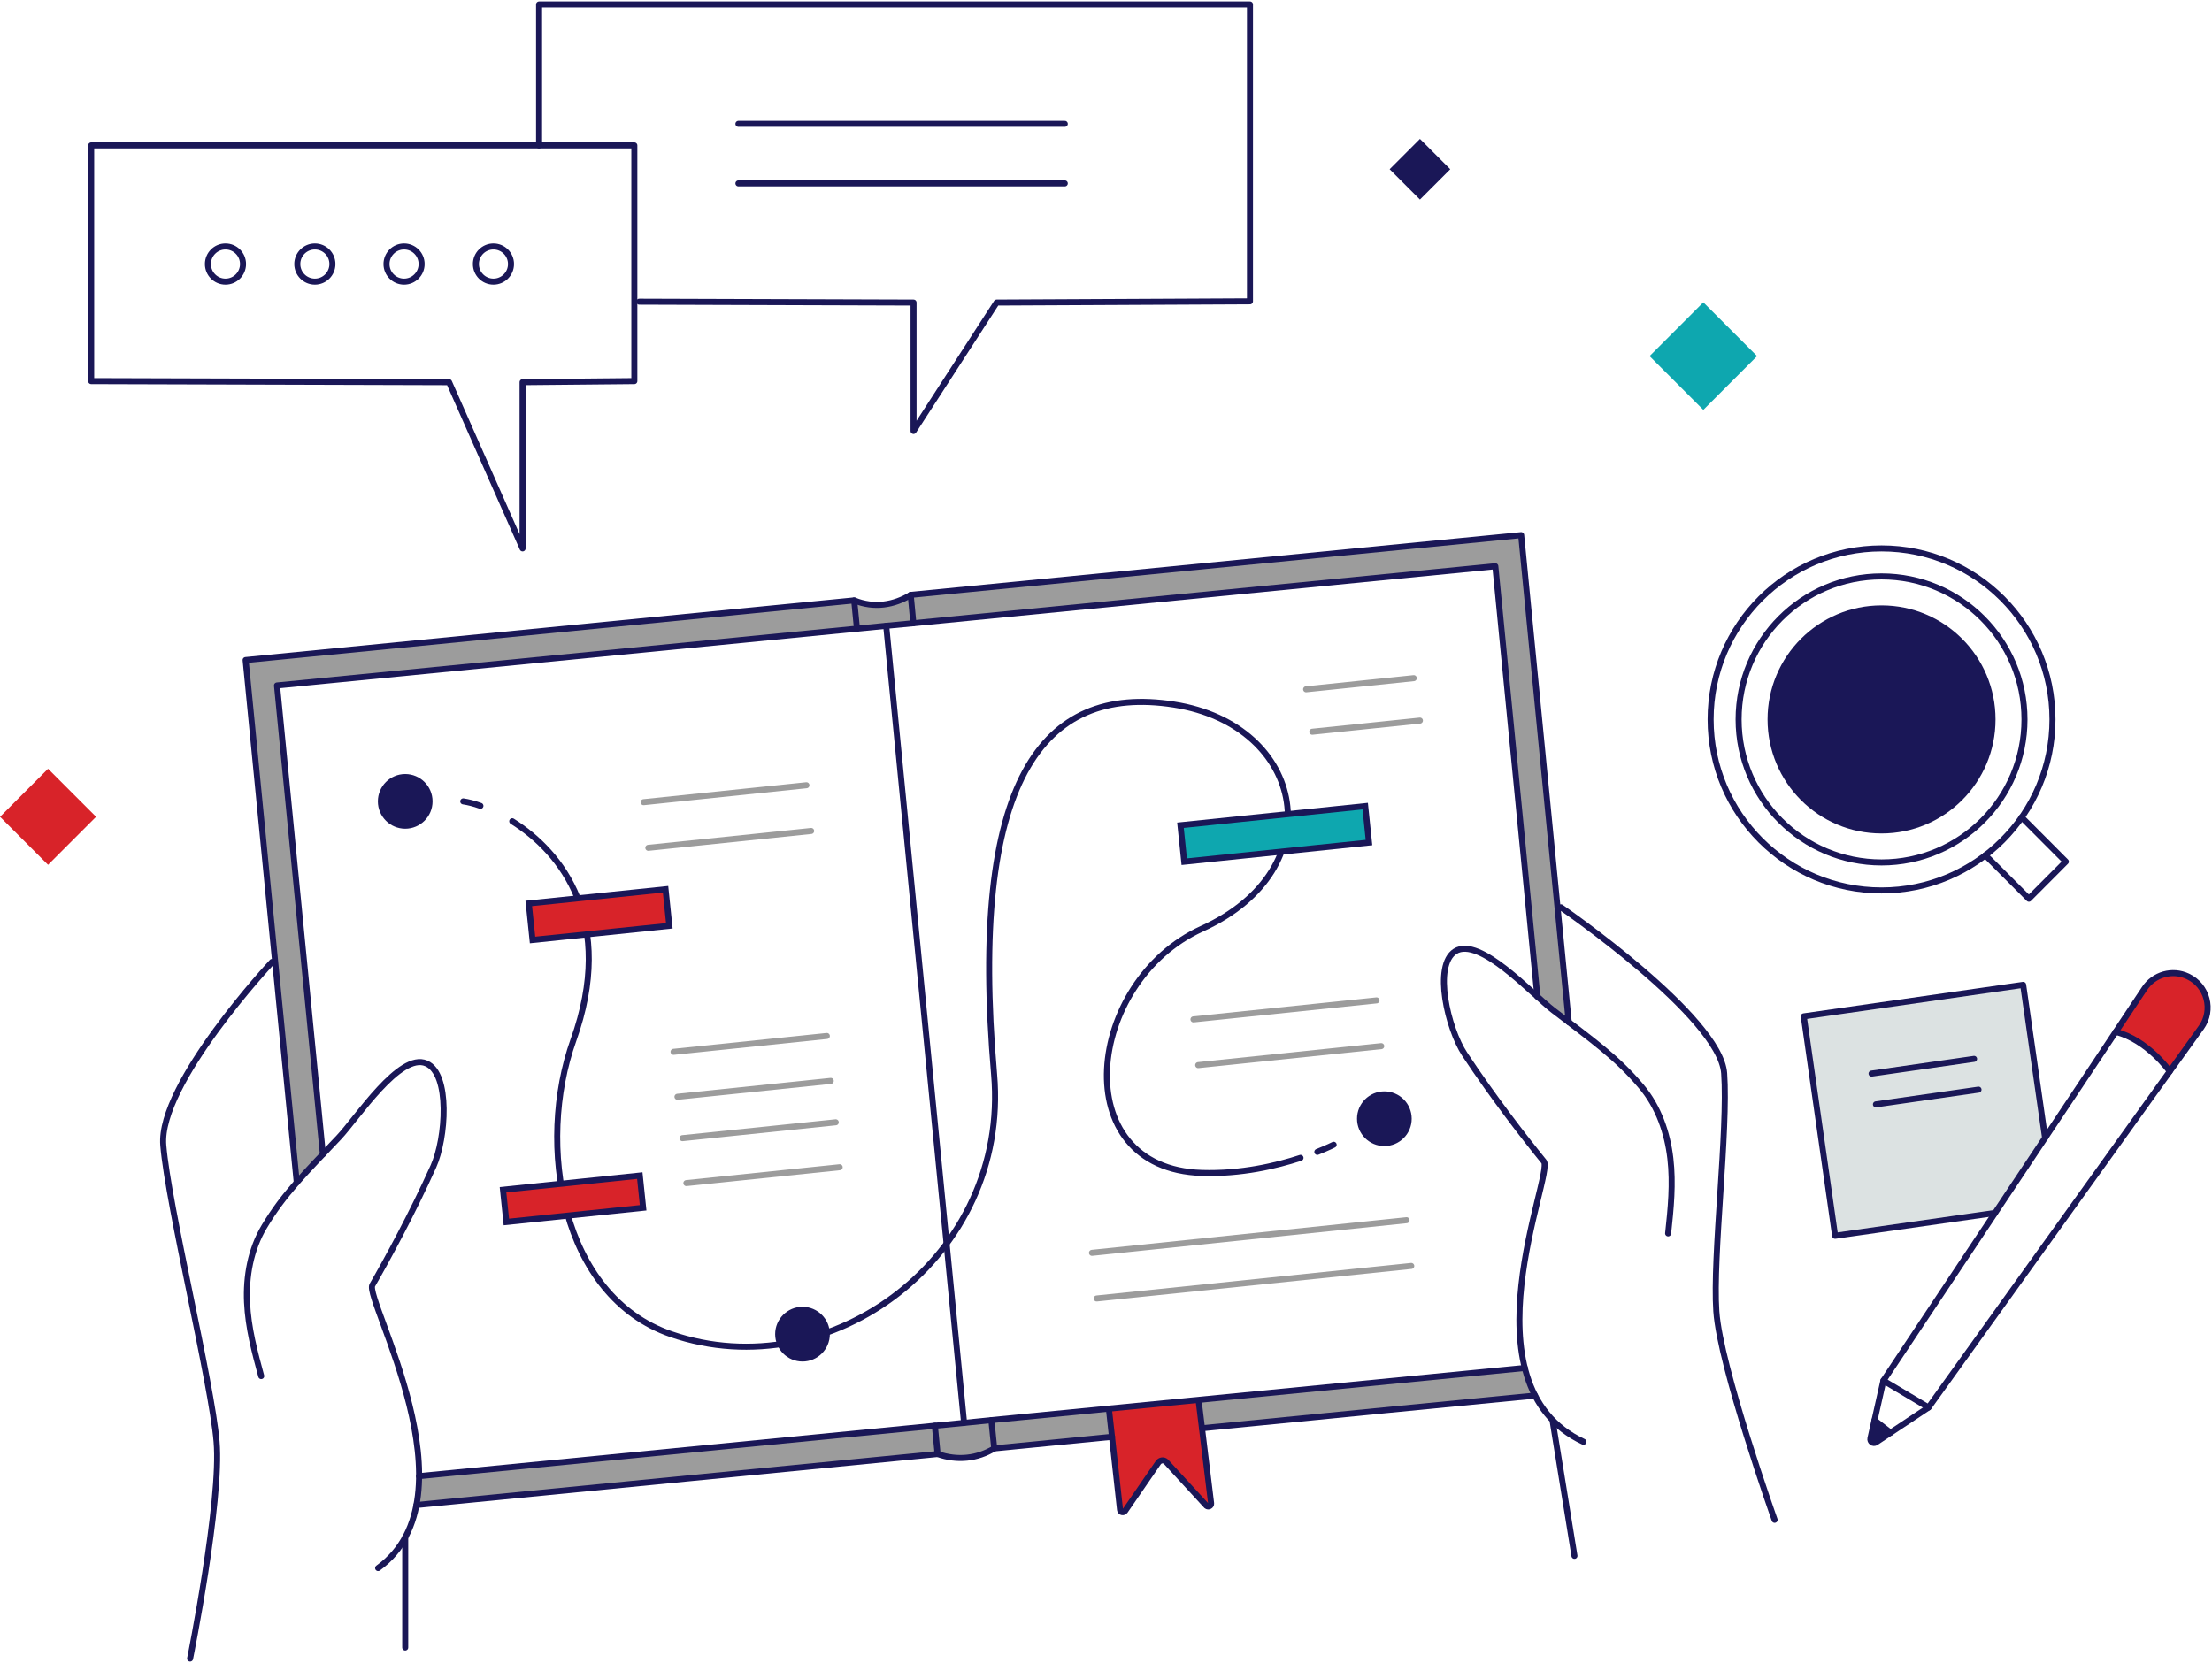 <svg xmlns="http://www.w3.org/2000/svg" width="367" height="276" viewBox="0 0 367 276" fill="none"><g clip-path="url(#clip0_33_4918)"><path d="M366.275 167.219C366.275 168.373 365.935 169.542 365.196 170.548L360.006 177.8C360.006 177.8 356.31 172.561 351.031 171.244L355.807 164.096C357.36 161.714 360.435 160.856 363.008 162.054C365.107 163.046 366.305 165.118 366.305 167.234L366.275 167.219Z" fill="#D82329"></path><path d="M313.667 237.762L311.257 239.375C310.799 239.671 310.208 239.271 310.326 238.724L311.006 235.705L313.667 237.762Z" fill="#1A1757"></path><path d="M254.672 231.591C241.557 232.864 169.861 239.878 164.937 240.366C162.172 242.068 158.845 242.453 155.548 241.299C137.243 243.075 92.338 247.47 69.08 249.763C69.376 248.224 69.509 246.611 69.524 244.969L155.104 236.608L159.954 236.134L164.478 235.675L253.001 227.019C253.401 228.632 253.963 230.156 254.687 231.591H254.672Z" fill="#9C9C9C"></path><path d="M260.276 169.646C259.478 169.024 258.605 168.388 257.703 167.693C257.008 167.175 256.092 166.346 255.057 165.399L248.078 93.968L151.526 103.424L147.002 103.868L142.152 104.342L45.94 113.768L53.54 191.562C51.914 193.264 50.494 194.773 49.208 196.238L40.721 109.536C40.721 109.536 116.454 102.107 141.693 99.636C145.035 100.997 148.317 100.391 151.068 98.733L151.082 98.719C176.396 96.247 252.351 88.804 252.351 88.804L257.482 141.367L260.246 169.631L260.276 169.646Z" fill="#9C9C9C"></path><path d="M198.812 231.99L200.941 249.511C200.985 249.911 200.482 250.177 200.172 249.911L193.429 242.571C193.06 242.245 192.454 242.319 192.173 242.748L186.658 250.769C186.421 251.109 185.874 251.006 185.83 250.591L183.996 233.944L198.797 231.99H198.812Z" fill="#D82329"></path><path d="M282.604 50.171L273.686 59.097L282.604 68.022L291.522 59.097L282.604 50.171Z" fill="#0EA7AF"></path><path d="M235.59 23.055L230.561 28.088L235.589 33.121L240.618 28.088L235.59 23.055Z" fill="#1A1757"></path><path d="M7.973 127.577L0.006 135.551L7.973 143.524L15.94 135.551L7.973 127.577Z" fill="#D82329"></path><path d="M62.737 260.225C79.179 248.313 60.445 215.579 61.776 213.271C64.156 209.157 68.415 201.343 71.904 193.574C73.989 188.942 74.743 178.214 70.736 176.482C66.33 174.573 59.188 185.642 56.216 188.765C50.583 194.714 47.064 198.177 43.87 203.519C41.548 207.381 40.794 211.909 40.987 216.141C41.179 220.374 42.258 224.384 43.338 228.365" stroke="#1A1757" stroke-linecap="round" stroke-linejoin="round"></path><path d="M45.142 159.643C45.142 159.643 26.245 179.857 27.088 190.068C27.945 200.278 35.087 229.312 35.93 239.227C36.788 249.157 31.538 275.246 31.538 275.246" stroke="#1A1757" stroke-linecap="round" stroke-linejoin="round"></path><path d="M67.231 255.105V273.411" stroke="#1A1757" stroke-linecap="round" stroke-linejoin="round"></path><path d="M262.716 239.271C242.355 229.741 257.821 194.832 256.151 192.761C253.149 189.076 247.693 182.047 243.006 174.944C240.211 170.697 237.742 160.234 241.424 157.882C245.475 155.292 254.288 165.073 257.718 167.678C264.224 172.65 268.26 175.506 272.267 180.256C275.18 183.689 276.644 188.04 277.132 192.243C277.62 196.445 277.206 200.589 276.762 204.688" stroke="#1A1757" stroke-linecap="round" stroke-linejoin="round"></path><path d="M258.975 150.571C258.975 150.571 285.397 168.729 286.062 178.125C286.728 187.522 284.14 208.476 284.761 217.622C285.382 226.767 294.431 252.22 294.431 252.22" stroke="#1A1757" stroke-linecap="round" stroke-linejoin="round"></path><path d="M257.629 236.001L261.222 258.198" stroke="#1A1757" stroke-linecap="round" stroke-linejoin="round"></path><path d="M53.57 191.547L45.955 113.753L142.182 104.326L147.031 103.853L151.541 103.424L248.093 93.968L255.072 165.398" stroke="#1A1757" stroke-linecap="round" stroke-linejoin="round"></path><path d="M252.986 227.018L164.478 235.675L159.954 236.134L155.104 236.608L69.523 244.969" stroke="#1A1757" stroke-linecap="round" stroke-linejoin="round"></path><path d="M49.237 196.238L40.75 109.536C40.75 109.536 116.483 102.107 141.723 99.636C145.064 100.997 148.347 100.391 151.097 98.733L151.112 98.718C176.425 96.247 252.38 88.804 252.38 88.804L257.511 141.367L260.276 169.631" stroke="#1A1757" stroke-linecap="round" stroke-linejoin="round"></path><path d="M69.095 249.763C92.353 247.484 137.258 243.074 155.562 241.298C158.86 242.453 162.172 242.068 164.952 240.366C169.86 239.878 176.691 239.212 184.513 238.442" stroke="#1A1757" stroke-linecap="round" stroke-linejoin="round"></path><path d="M199.417 237.021C219.348 235.053 241.572 232.878 254.687 231.605" stroke="#1A1757" stroke-linecap="round" stroke-linejoin="round"></path><path d="M147.031 103.853L159.954 236.119" stroke="#1A1757" stroke-linecap="round" stroke-linejoin="round"></path><path d="M155.562 241.298L155.104 236.607" stroke="#1A1757" stroke-linecap="round" stroke-linejoin="round"></path><path d="M142.181 104.326L141.723 99.65" stroke="#1A1757" stroke-linecap="round" stroke-linejoin="round"></path><path d="M164.952 240.366L164.479 235.675" stroke="#1A1757" stroke-linecap="round" stroke-linejoin="round"></path><path d="M151.54 103.424L151.097 98.733V98.719" stroke="#1A1757" stroke-linecap="round" stroke-linejoin="round"></path><path d="M183.995 233.929L185.829 250.577C185.873 250.976 186.42 251.095 186.657 250.754L192.172 242.734C192.467 242.305 193.059 242.231 193.429 242.556L200.171 249.896C200.481 250.162 200.984 249.896 200.94 249.497L198.811 231.976" stroke="#1A1757" stroke-miterlimit="10"></path><path d="M106.059 50.062L151.57 50.21V71.52L165.35 50.21L207.386 50.003V0.74H89.439V24.136" stroke="#1A1757" stroke-linecap="round" stroke-linejoin="round"></path><path d="M15.126 24.136V63.247L74.506 63.425L86.704 91.008V63.425L105.246 63.247V24.136H15.126Z" stroke="#1A1757" stroke-linecap="round" stroke-linejoin="round"></path><path d="M81.87 46.733C83.478 46.733 84.783 45.428 84.783 43.818C84.783 42.208 83.478 40.902 81.87 40.902C80.261 40.902 78.957 42.208 78.957 43.818C78.957 45.428 80.261 46.733 81.87 46.733Z" stroke="#1A1757" stroke-linecap="round" stroke-linejoin="round"></path><path d="M67.039 46.733C68.647 46.733 69.952 45.428 69.952 43.818C69.952 42.208 68.647 40.902 67.039 40.902C65.43 40.902 64.126 42.208 64.126 43.818C64.126 45.428 65.43 46.733 67.039 46.733Z" stroke="#1A1757" stroke-linecap="round" stroke-linejoin="round"></path><path d="M52.239 46.733C53.848 46.733 55.152 45.428 55.152 43.818C55.152 42.208 53.848 40.902 52.239 40.902C50.63 40.902 49.326 42.208 49.326 43.818C49.326 45.428 50.63 46.733 52.239 46.733Z" stroke="#1A1757" stroke-linecap="round" stroke-linejoin="round"></path><path d="M37.408 46.733C39.017 46.733 40.321 45.428 40.321 43.818C40.321 42.208 39.017 40.902 37.408 40.902C35.799 40.902 34.495 42.208 34.495 43.818C34.495 45.428 35.799 46.733 37.408 46.733Z" stroke="#1A1757" stroke-linecap="round" stroke-linejoin="round"></path><path d="M312.174 147.774C327.836 147.774 340.533 135.067 340.533 119.392C340.533 103.716 327.836 91.009 312.174 91.009C296.511 91.009 283.814 103.716 283.814 119.392C283.814 135.067 296.511 147.774 312.174 147.774Z" stroke="#1A1757" stroke-linecap="round" stroke-linejoin="round"></path><path d="M312.174 143.128C325.272 143.128 335.89 132.501 335.89 119.391C335.89 106.282 325.272 95.655 312.174 95.655C299.075 95.655 288.457 106.282 288.457 119.391C288.457 132.501 299.075 143.128 312.174 143.128Z" stroke="#1A1757" stroke-linecap="round" stroke-linejoin="round"></path><path d="M312.174 138.318C322.618 138.318 331.085 129.845 331.085 119.392C331.085 108.939 322.618 100.465 312.174 100.465C301.73 100.465 293.263 108.939 293.263 119.392C293.263 129.845 301.73 138.318 312.174 138.318Z" fill="#1A1757"></path><path d="M335.417 135.64L342.751 142.994L336.615 149.15L329.399 141.929" stroke="#1A1757" stroke-linecap="round" stroke-linejoin="round"></path><path d="M122.516 20.555H176.661" stroke="#1A1757" stroke-linecap="round" stroke-linejoin="round"></path><path d="M122.516 30.439H176.661" stroke="#1A1757" stroke-linecap="round" stroke-linejoin="round"></path><path d="M330.996 201.299L304.47 205.087L299.266 168.669L335.668 163.445L339.306 188.839" fill="#DCE2E2"></path><path d="M330.996 201.299L304.47 205.087L299.266 168.669L335.668 163.445L339.306 188.839" stroke="#1A1757" stroke-linecap="round" stroke-linejoin="round"></path><path d="M310.518 178.169L327.521 175.728" stroke="#1A1757" stroke-linecap="round" stroke-linejoin="round"></path><path d="M311.242 183.275L328.261 180.833" stroke="#1A1757" stroke-linecap="round" stroke-linejoin="round"></path><path d="M216.701 114.39L234.563 112.54" stroke="#9C9C9C" stroke-linecap="round" stroke-linejoin="round"></path><path d="M67.231 137.031C69.46 137.031 71.267 135.222 71.267 132.991C71.267 130.76 69.46 128.951 67.231 128.951C65.002 128.951 63.194 130.76 63.194 132.991C63.194 135.222 65.002 137.031 67.231 137.031Z" fill="#1A1757" stroke="#1A1757" stroke-miterlimit="10"></path><path d="M229.683 189.698C231.912 189.698 233.72 187.889 233.72 185.658C233.72 183.427 231.912 181.618 229.683 181.618C227.454 181.618 225.646 183.427 225.646 185.658C225.646 187.889 227.454 189.698 229.683 189.698Z" fill="#1A1757" stroke="#1A1757" stroke-miterlimit="10"></path><path d="M138.661 186.25L113.229 188.884" stroke="#9C9C9C" stroke-linecap="round" stroke-linejoin="round"></path><path d="M111.751 174.559L137.183 171.925" stroke="#9C9C9C" stroke-linecap="round" stroke-linejoin="round"></path><path d="M112.401 182.017L137.833 179.383" stroke="#9C9C9C" stroke-linecap="round" stroke-linejoin="round"></path><path d="M139.312 193.708L113.88 196.342" stroke="#9C9C9C" stroke-linecap="round" stroke-linejoin="round"></path><path d="M133.797 130.313L106.783 133.124" stroke="#9C9C9C" stroke-linecap="round" stroke-linejoin="round"></path><path d="M217.722 121.434L235.583 119.584" stroke="#9C9C9C" stroke-linecap="round" stroke-linejoin="round"></path><path d="M134.58 137.904L107.566 140.701" stroke="#9C9C9C" stroke-linecap="round" stroke-linejoin="round"></path><path d="M233.365 202.498L181.171 207.914" stroke="#9C9C9C" stroke-linecap="round" stroke-linejoin="round"></path><path d="M234.148 210.089L181.954 215.49" stroke="#9C9C9C" stroke-linecap="round" stroke-linejoin="round"></path><path d="M228.382 166.021L198.012 169.173" stroke="#9C9C9C" stroke-linecap="round" stroke-linejoin="round"></path><path d="M229.166 173.612L198.796 176.764" stroke="#9C9C9C" stroke-linecap="round" stroke-linejoin="round"></path><path d="M76.856 132.991C77.655 133.109 78.631 133.346 79.71 133.731" stroke="#1A1757" stroke-linecap="round" stroke-linejoin="round"></path><path d="M84.988 136.291C93.209 141.441 102.199 152.806 95.131 172.635C88.951 189.979 93.076 215.106 111.337 221.41C137.789 230.54 167.538 208.521 164.935 178.318C160.751 129.632 172.816 113.517 194.744 116.92C216.656 120.324 221.284 144.208 199.401 154.138C180.135 162.883 176.72 193.959 199.401 194.655C205.907 194.862 211.762 193.471 215.769 192.154" stroke="#1A1757" stroke-linecap="round" stroke-linejoin="round"></path><path d="M218.564 191.162C220.28 190.482 221.27 189.979 221.27 189.979" stroke="#1A1757" stroke-linecap="round" stroke-linejoin="round"></path><path d="M226.505 133.78L195.855 136.955L196.481 143.005L227.131 139.829L226.505 133.78Z" fill="#0EA7AF" stroke="#1A1757" stroke-miterlimit="10"></path><path d="M106.151 195.096L83.458 197.447L84.011 202.79L106.704 200.439L106.151 195.096Z" fill="#D82329" stroke="#1A1757" stroke-miterlimit="10"></path><path d="M110.422 147.582L87.728 149.933L88.356 155.997L111.049 153.646L110.422 147.582Z" fill="#D82329" stroke="#1A1757" stroke-miterlimit="10"></path><path d="M133.146 225.45C135.375 225.45 137.182 223.641 137.182 221.41C137.182 219.179 135.375 217.37 133.146 217.37C130.917 217.37 129.109 219.179 129.109 221.41C129.109 223.641 130.917 225.45 133.146 225.45Z" fill="#1A1757" stroke="#1A1757" stroke-miterlimit="10"></path><path d="M365.196 170.548L319.966 233.574L312.484 229.12L355.792 164.082C357.345 161.699 360.42 160.826 362.993 162.04C366.231 163.564 367.281 167.633 365.211 170.534L365.196 170.548Z" stroke="#1A1757" stroke-linecap="round" stroke-linejoin="round"></path><path d="M319.966 233.574L311.257 239.36C310.799 239.671 310.208 239.256 310.326 238.709L312.485 229.105" stroke="#1A1757" stroke-linecap="round" stroke-linejoin="round"></path><path d="M313.667 237.761L311.006 235.69" stroke="#1A1757" stroke-linecap="round" stroke-linejoin="round"></path><path d="M359.992 177.8C359.992 177.8 356.295 172.561 351.017 171.244" stroke="#1A1757" stroke-linecap="round" stroke-linejoin="round"></path></g><defs><clipPath id="clip0_33_4918"><rect width="367" height="276" fill="white"></rect></clipPath></defs></svg>